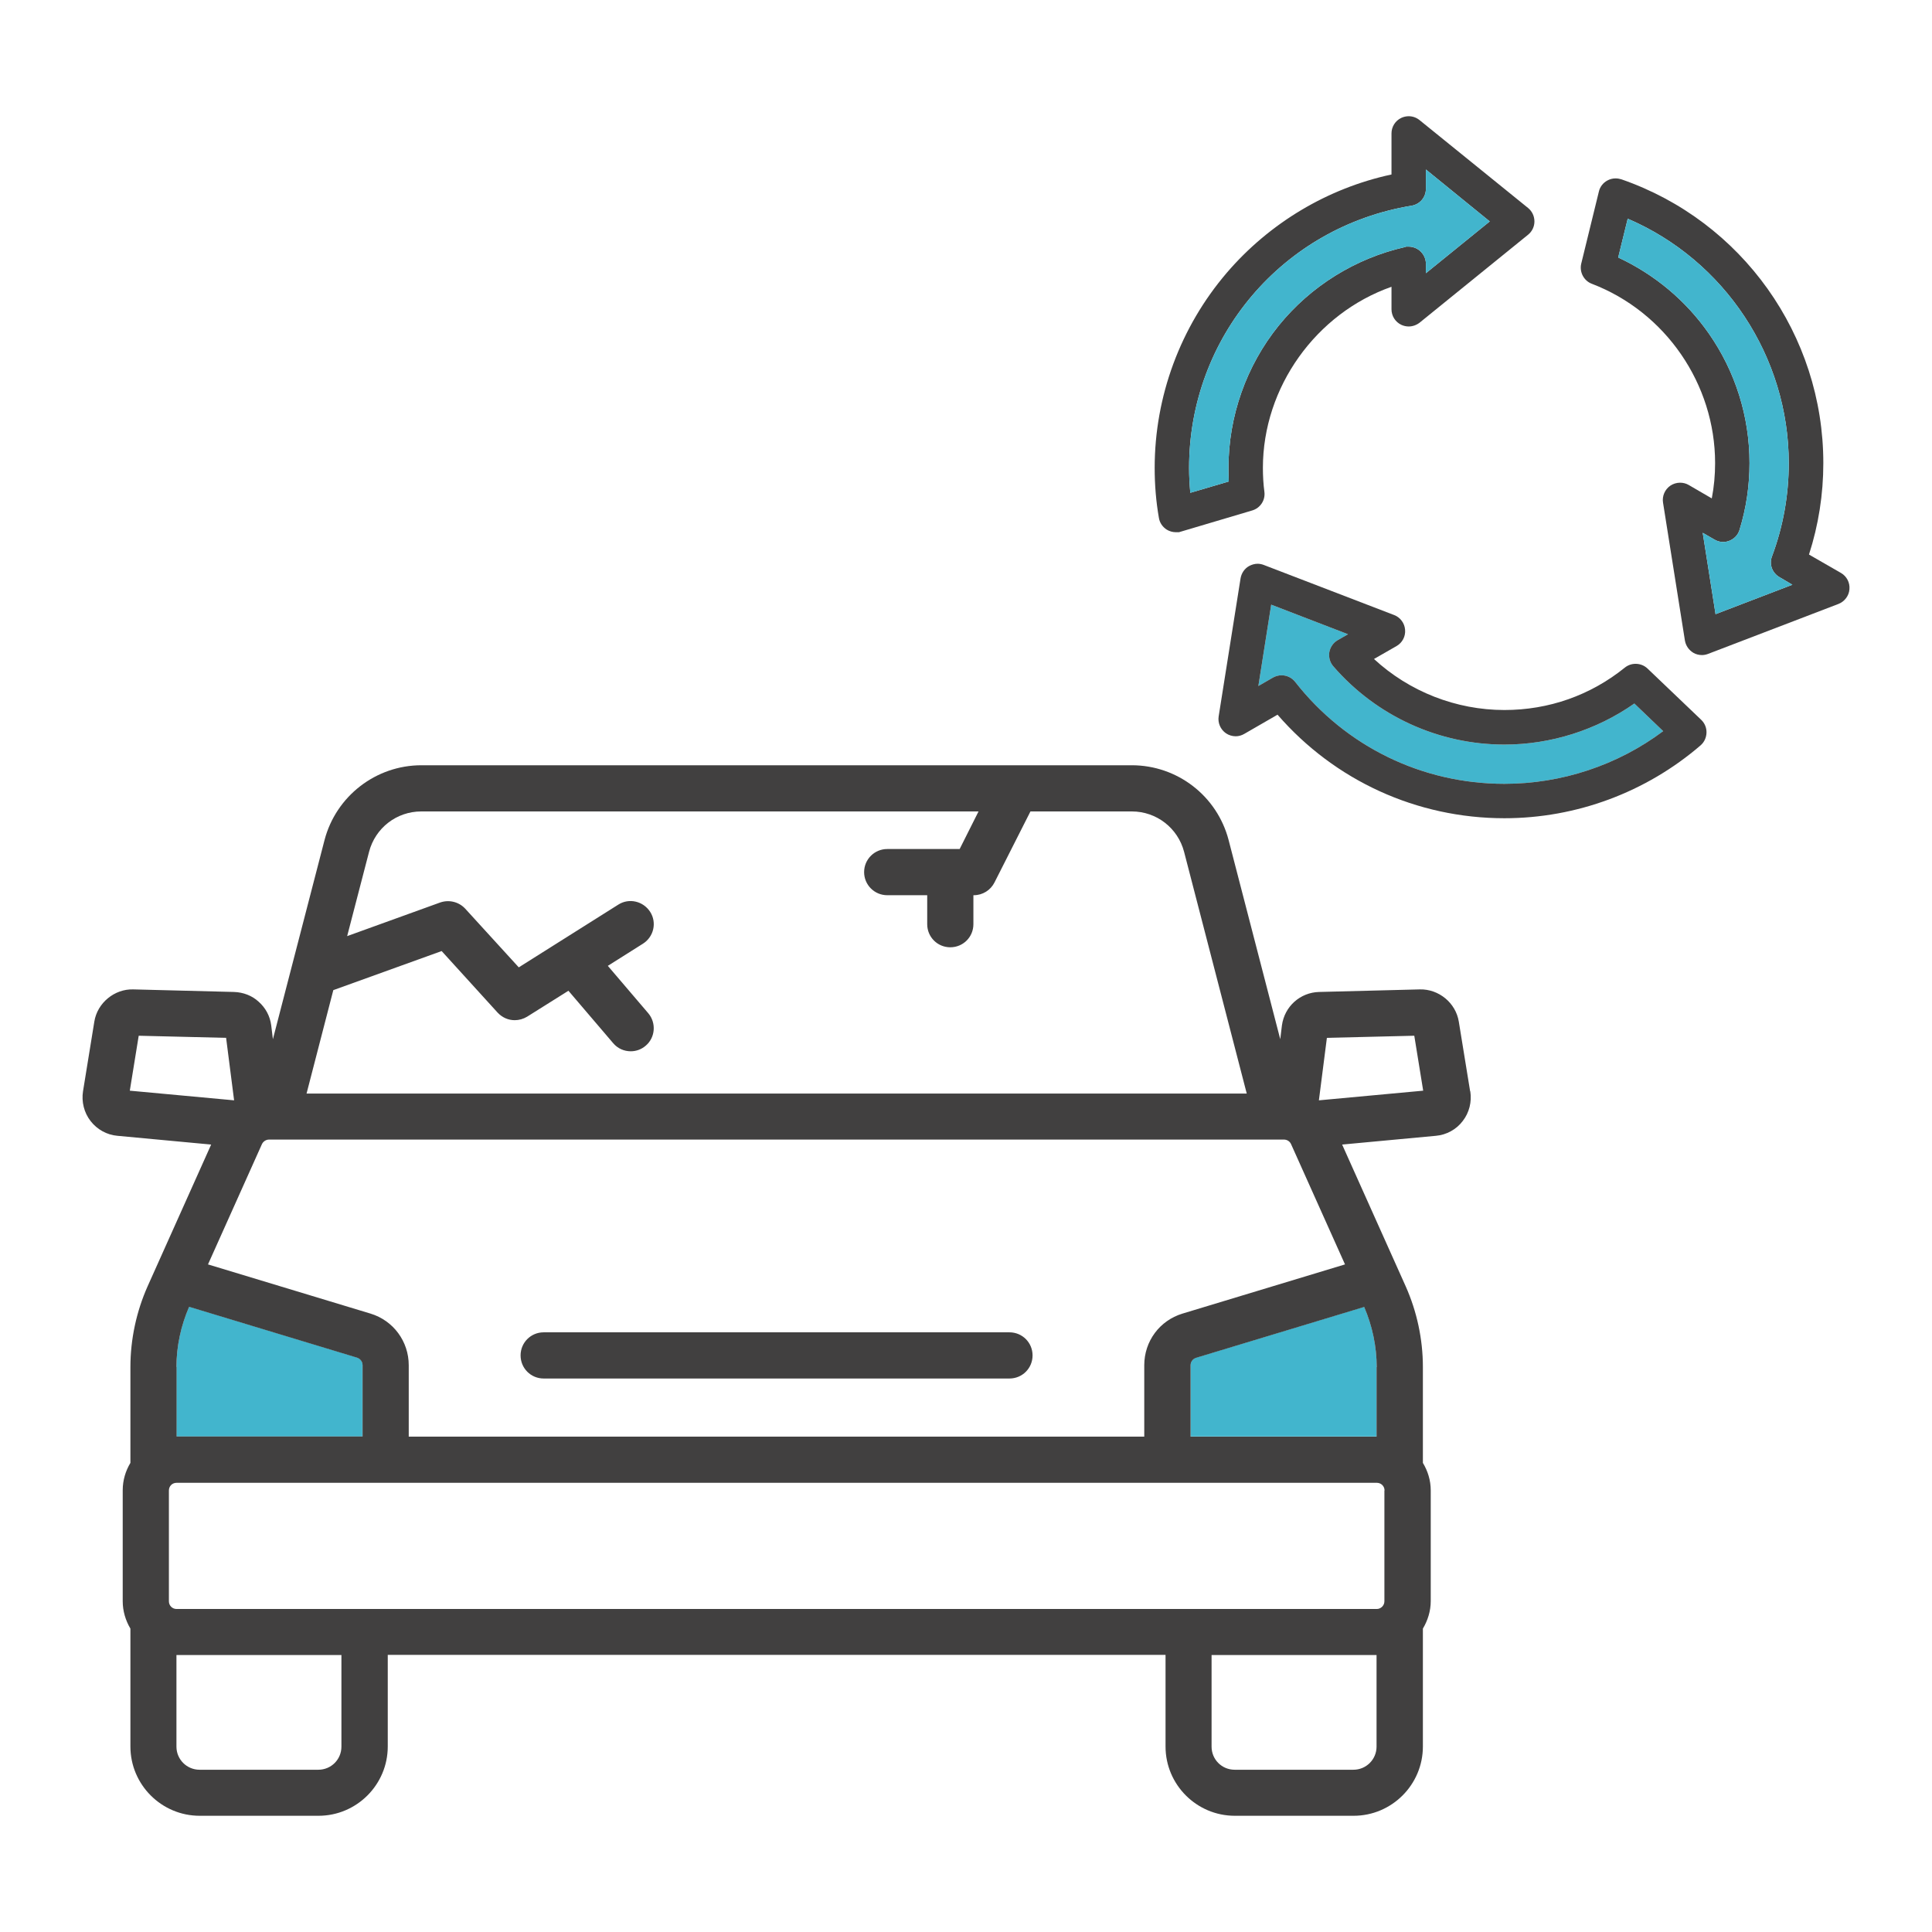 <?xml version="1.0" encoding="UTF-8"?>
<svg id="Icons" xmlns="http://www.w3.org/2000/svg" viewBox="0 0 128 128">
  <defs>
    <style>
      .cls-1 {
        fill: #414040;
      }

      .cls-2 {
        fill: #42b5cd;
      }
    </style>
  </defs>
  <path class="cls-2" d="m24.01,90.44v4.73h-12.32v-4.61c0-1.38.3-2.75.84-3.99l11.13,3.37c.21.07.36.27.36.49Z"/>
  <g>
    <path class="cls-2" d="m91.2,90.56v4.61h-12.32v-4.73c0-.22.14-.42.36-.49l11.14-3.37c.53,1.23.83,2.61.83,3.99Z"/>
    <path class="cls-1" d="m66.88,88.27h-30.86c-.85,0-1.53.68-1.53,1.53s.68,1.53,1.53,1.53h30.86c.85,0,1.53-.68,1.53-1.53s-.68-1.53-1.53-1.53Zm0,0h-30.86c-.85,0-1.53.68-1.53,1.53s.68,1.53,1.53,1.53h30.86c.85,0,1.53-.68,1.53-1.53s-.68-1.53-1.53-1.53Zm0,0h-30.86c-.85,0-1.53.68-1.53,1.53s.68,1.53,1.53,1.53h30.86c.85,0,1.53-.68,1.53-1.53s-.68-1.53-1.53-1.53Zm0,0h-30.86c-.85,0-1.53.68-1.53,1.53s.68,1.53,1.53,1.53h30.86c.85,0,1.53-.68,1.53-1.53s-.68-1.53-1.53-1.53Zm0,0h-30.86c-.85,0-1.53.68-1.53,1.53s.68,1.53,1.53,1.53h30.86c.85,0,1.53-.68,1.53-1.53s-.68-1.53-1.53-1.53Zm0,0h-30.86c-.85,0-1.53.68-1.53,1.53s.68,1.53,1.53,1.53h30.86c.85,0,1.53-.68,1.53-1.53s-.68-1.53-1.53-1.53Zm30.52-15.97l-.75-4.61c-.2-1.25-1.33-2.17-2.58-2.14l-6.67.17c-1.26.03-2.3.96-2.47,2.22l-.11.91-3.42-13.19c-.76-2.92-3.39-4.96-6.42-4.96H27.92c-3.02,0-5.66,2.05-6.42,4.96l-3.42,13.19-.11-.91c-.08-.63-.38-1.17-.83-1.57-.43-.4-1.01-.63-1.64-.65l-6.67-.17c-1.24-.04-2.38.89-2.58,2.13l-.75,4.62c-.11.69.07,1.42.5,1.97.43.56,1.08.92,1.78.98l6.21.58-4.21,9.39c-.74,1.66-1.14,3.51-1.14,5.35v6.35c-.32.53-.51,1.15-.51,1.82v7.34c0,.66.19,1.28.51,1.82v7.81c0,2.53,2.06,4.59,4.59,4.59h7.87c2.53,0,4.59-2.06,4.59-4.59v-6.07h51.53v6.07c0,2.53,2.06,4.59,4.59,4.59h7.87c2.53,0,4.59-2.06,4.59-4.59v-7.81c.32-.54.52-1.16.52-1.82v-7.34c0-.67-.2-1.29-.52-1.82v-6.35c0-1.85-.4-3.69-1.14-5.35l-4.21-9.39,6.21-.58c.7-.06,1.36-.42,1.78-.98.43-.55.61-1.27.5-1.97Zm-75.32-6.7l7.18-2.59,3.71,4.08c.31.33.71.5,1.13.5.29,0,.57-.08.82-.23l2.74-1.72,2.97,3.48c.3.35.72.53,1.16.53.35,0,.7-.12.99-.37.64-.54.71-1.51.17-2.15l-2.68-3.14,2.33-1.47c.71-.45.93-1.39.48-2.1-.46-.72-1.4-.94-2.11-.49l-6.6,4.16-3.55-3.89c-.42-.45-1.06-.61-1.65-.41l-6.17,2.23,1.45-5.58c.41-1.58,1.82-2.68,3.46-2.68h36.92l-1.25,2.49h-4.8c-.84,0-1.53.68-1.53,1.53s.69,1.53,1.53,1.53h2.65v1.92c0,.85.68,1.53,1.53,1.53s1.53-.68,1.53-1.53v-1.92h.03c.58,0,1.11-.33,1.37-.85l2.38-4.7h6.72c1.63,0,3.05,1.1,3.46,2.68l4.15,16.01H20.31l1.77-6.84Zm-13.48,6.66l.59-3.64,5.79.14.53,4.14-6.91-.64Zm3.09,18.31c0-1.38.3-2.75.84-3.99l11.13,3.37c.21.07.36.27.36.49v4.73h-12.32v-4.61Zm10.93,25.15c0,.85-.68,1.53-1.53,1.53h-7.87c-.84,0-1.53-.68-1.53-1.53v-6.07h10.93v6.07Zm68.58,0c0,.85-.69,1.53-1.53,1.53h-7.87c-.85,0-1.53-.68-1.53-1.53v-6.07h10.93v6.07Zm.52-16.97v7.34c0,.28-.23.51-.51.51H11.7c-.29,0-.51-.23-.51-.51v-7.34c0-.29.22-.51.51-.51h79.52c.28,0,.51.22.51.51Zm-.52-8.18v4.61h-12.32v-4.73c0-.22.14-.42.36-.49l11.14-3.37c.53,1.23.83,2.61.83,3.99Zm-2.09-6.8l-10.77,3.26c-1.51.46-2.53,1.83-2.53,3.42v4.73H27.08v-4.73c0-1.58-1.02-2.96-2.53-3.42l-10.77-3.26,3.57-7.96c.08-.18.27-.31.47-.31h67.25c.2,0,.39.12.47.31l3.57,7.96Zm-1.73-10.87l.53-4.14,5.79-.14.59,3.64-6.91.64Zm-20.5,15.37h-30.86c-.85,0-1.53.68-1.53,1.53s.68,1.53,1.53,1.53h30.86c.85,0,1.53-.68,1.53-1.53s-.68-1.53-1.53-1.53Zm0,0h-30.86c-.85,0-1.53.68-1.53,1.53s.68,1.53,1.53,1.53h30.86c.85,0,1.53-.68,1.53-1.53s-.68-1.53-1.53-1.53Zm0,0h-30.86c-.85,0-1.53.68-1.53,1.53s.68,1.53,1.53,1.53h30.86c.85,0,1.53-.68,1.53-1.53s-.68-1.53-1.53-1.53Zm0,0h-30.86c-.85,0-1.53.68-1.53,1.53s.68,1.53,1.53,1.53h30.86c.85,0,1.53-.68,1.53-1.53s-.68-1.53-1.53-1.53Zm0,0h-30.86c-.85,0-1.53.68-1.53,1.53s.68,1.53,1.53,1.53h30.86c.85,0,1.53-.68,1.53-1.53s-.68-1.53-1.53-1.53Z"/>
    <g>
      <path class="cls-2" d="m110.19,48.44c-3.02,2.26-6.73,3.49-10.52,3.49-5.44,0-10.5-2.46-13.86-6.75-.22-.28-.55-.44-.9-.44-.2,0-.39.05-.57.15l-.97.56.85-5.39,5.09,1.96-.68.39c-.3.17-.5.47-.56.8-.05.34.04.68.27.94,2.85,3.29,6.98,5.18,11.33,5.18,3.07,0,6.1-.96,8.61-2.72l1.91,1.83Z"/>
      <g>
        <path class="cls-1" d="m101.24,13.78l-7.2-5.83c-.2-.16-.45-.25-.71-.25-.17,0-.34.04-.49.11-.4.19-.65.59-.65,1.03v2.72c-4.23.91-8.08,3.21-10.91,6.51-3.08,3.6-4.78,8.19-4.78,12.93,0,1.12.09,2.23.28,3.31.05.32.24.6.52.78.18.11.39.17.6.17h.21s4.85-1.44,4.85-1.44c.54-.16.88-.68.81-1.23-.07-.52-.1-1.06-.1-1.59,0-5.35,3.52-10.24,8.52-12v1.49c0,.44.25.84.65,1.03.15.07.32.11.49.11.26,0,.51-.09.72-.25l7.19-5.83c.27-.22.42-.54.42-.88s-.15-.67-.42-.89Zm-6.77,4.32v-.62c0-.35-.16-.67-.43-.89-.2-.16-.46-.25-.71-.25h-.17s-.08.03-.08.03c-3.27.74-6.24,2.58-8.36,5.2-2.15,2.66-3.33,6.01-3.33,9.43,0,.3.01.6.02.9l-2.55.75c-.05-.55-.08-1.1-.08-1.65,0-8.66,6.2-15.96,14.73-17.37.56-.09.96-.56.96-1.12v-1.28l4.23,3.44-4.23,3.43Z"/>
        <path class="cls-2" d="m94.47,18.1v-.62c0-.35-.16-.67-.43-.89-.2-.16-.46-.25-.71-.25h-.17s-.08.03-.08.03c-3.27.74-6.24,2.58-8.36,5.2-2.15,2.66-3.33,6.01-3.33,9.43,0,.3.01.6.02.9l-2.55.75c-.05-.55-.08-1.1-.08-1.65,0-8.66,6.2-15.96,14.73-17.37.56-.09.96-.56.96-1.12v-1.28l4.23,3.44-4.23,3.43Z"/>
        <path class="cls-1" d="m112.71,47.69l-3.56-3.4c-.21-.2-.49-.31-.79-.31-.26,0-.51.09-.71.25-2.28,1.84-5.04,2.81-7.98,2.81-3.2,0-6.3-1.22-8.64-3.38l1.5-.86c.38-.22.6-.64.56-1.08-.03-.43-.32-.82-.72-.97l-8.64-3.32c-.13-.05-.27-.08-.41-.08-.2,0-.4.06-.58.16-.29.17-.49.46-.55.81l-1.45,9.14c-.07.43.12.87.48,1.12.19.13.42.2.65.2.2,0,.4-.06.57-.16l2.2-1.27c3.79,4.37,9.23,6.86,15.03,6.86,4.77,0,9.39-1.72,13-4.83.24-.21.38-.51.39-.84.01-.32-.12-.63-.35-.85Zm-13.04,4.24c-5.44,0-10.5-2.46-13.86-6.75-.22-.28-.55-.44-.9-.44-.2,0-.39.05-.57.15l-.97.56.85-5.39,5.09,1.96-.68.39c-.3.17-.5.47-.56.8-.05.34.04.68.27.94,2.85,3.29,6.98,5.18,11.33,5.18,3.07,0,6.1-.96,8.61-2.72l1.91,1.83c-3.02,2.26-6.73,3.49-10.52,3.49Z"/>
        <path class="cls-1" d="m121.97,37.96l-2.12-1.22c.63-1.95.95-3.99.95-6.06,0-8.48-5.38-16.03-13.38-18.8-.13-.04-.25-.06-.39-.06-.19,0-.38.05-.54.14-.28.15-.49.42-.56.73l-1.17,4.78c-.13.55.17,1.13.7,1.33,4.89,1.87,8.17,6.65,8.17,11.88,0,.79-.07,1.57-.22,2.34l-1.53-.89c-.17-.1-.37-.15-.57-.15-.23,0-.46.07-.65.2-.36.25-.55.69-.48,1.12l1.45,9.14c.06.34.26.63.56.81.17.1.37.15.57.15.14,0,.28-.03.41-.08l8.64-3.31c.4-.16.69-.54.72-.97.04-.44-.18-.86-.56-1.08Zm-8.31,2.73l-.85-5.39.78.45c.17.1.37.16.57.16.14,0,.28-.03.41-.08.33-.13.58-.39.68-.73.44-1.43.66-2.91.66-4.42,0-3.09-.94-6.07-2.7-8.59-1.53-2.19-3.6-3.91-6-5.03l.63-2.57c6.42,2.75,10.67,9.15,10.67,16.19,0,2.13-.37,4.2-1.11,6.18-.2.52.01,1.1.5,1.38l.85.5-5.09,1.95Z"/>
        <path class="cls-2" d="m118.75,38.74l-5.09,1.95-.85-5.39.78.45c.17.1.37.16.57.16.14,0,.28-.03.41-.08.33-.13.58-.39.68-.73.44-1.43.66-2.91.66-4.42,0-3.09-.94-6.07-2.7-8.59-1.53-2.19-3.6-3.91-6-5.03l.63-2.57c6.42,2.75,10.67,9.15,10.67,16.19,0,2.13-.37,4.2-1.11,6.18-.2.52.01,1.1.5,1.38l.85.5Z"/>
      </g>
    </g>
  </g>
</svg>